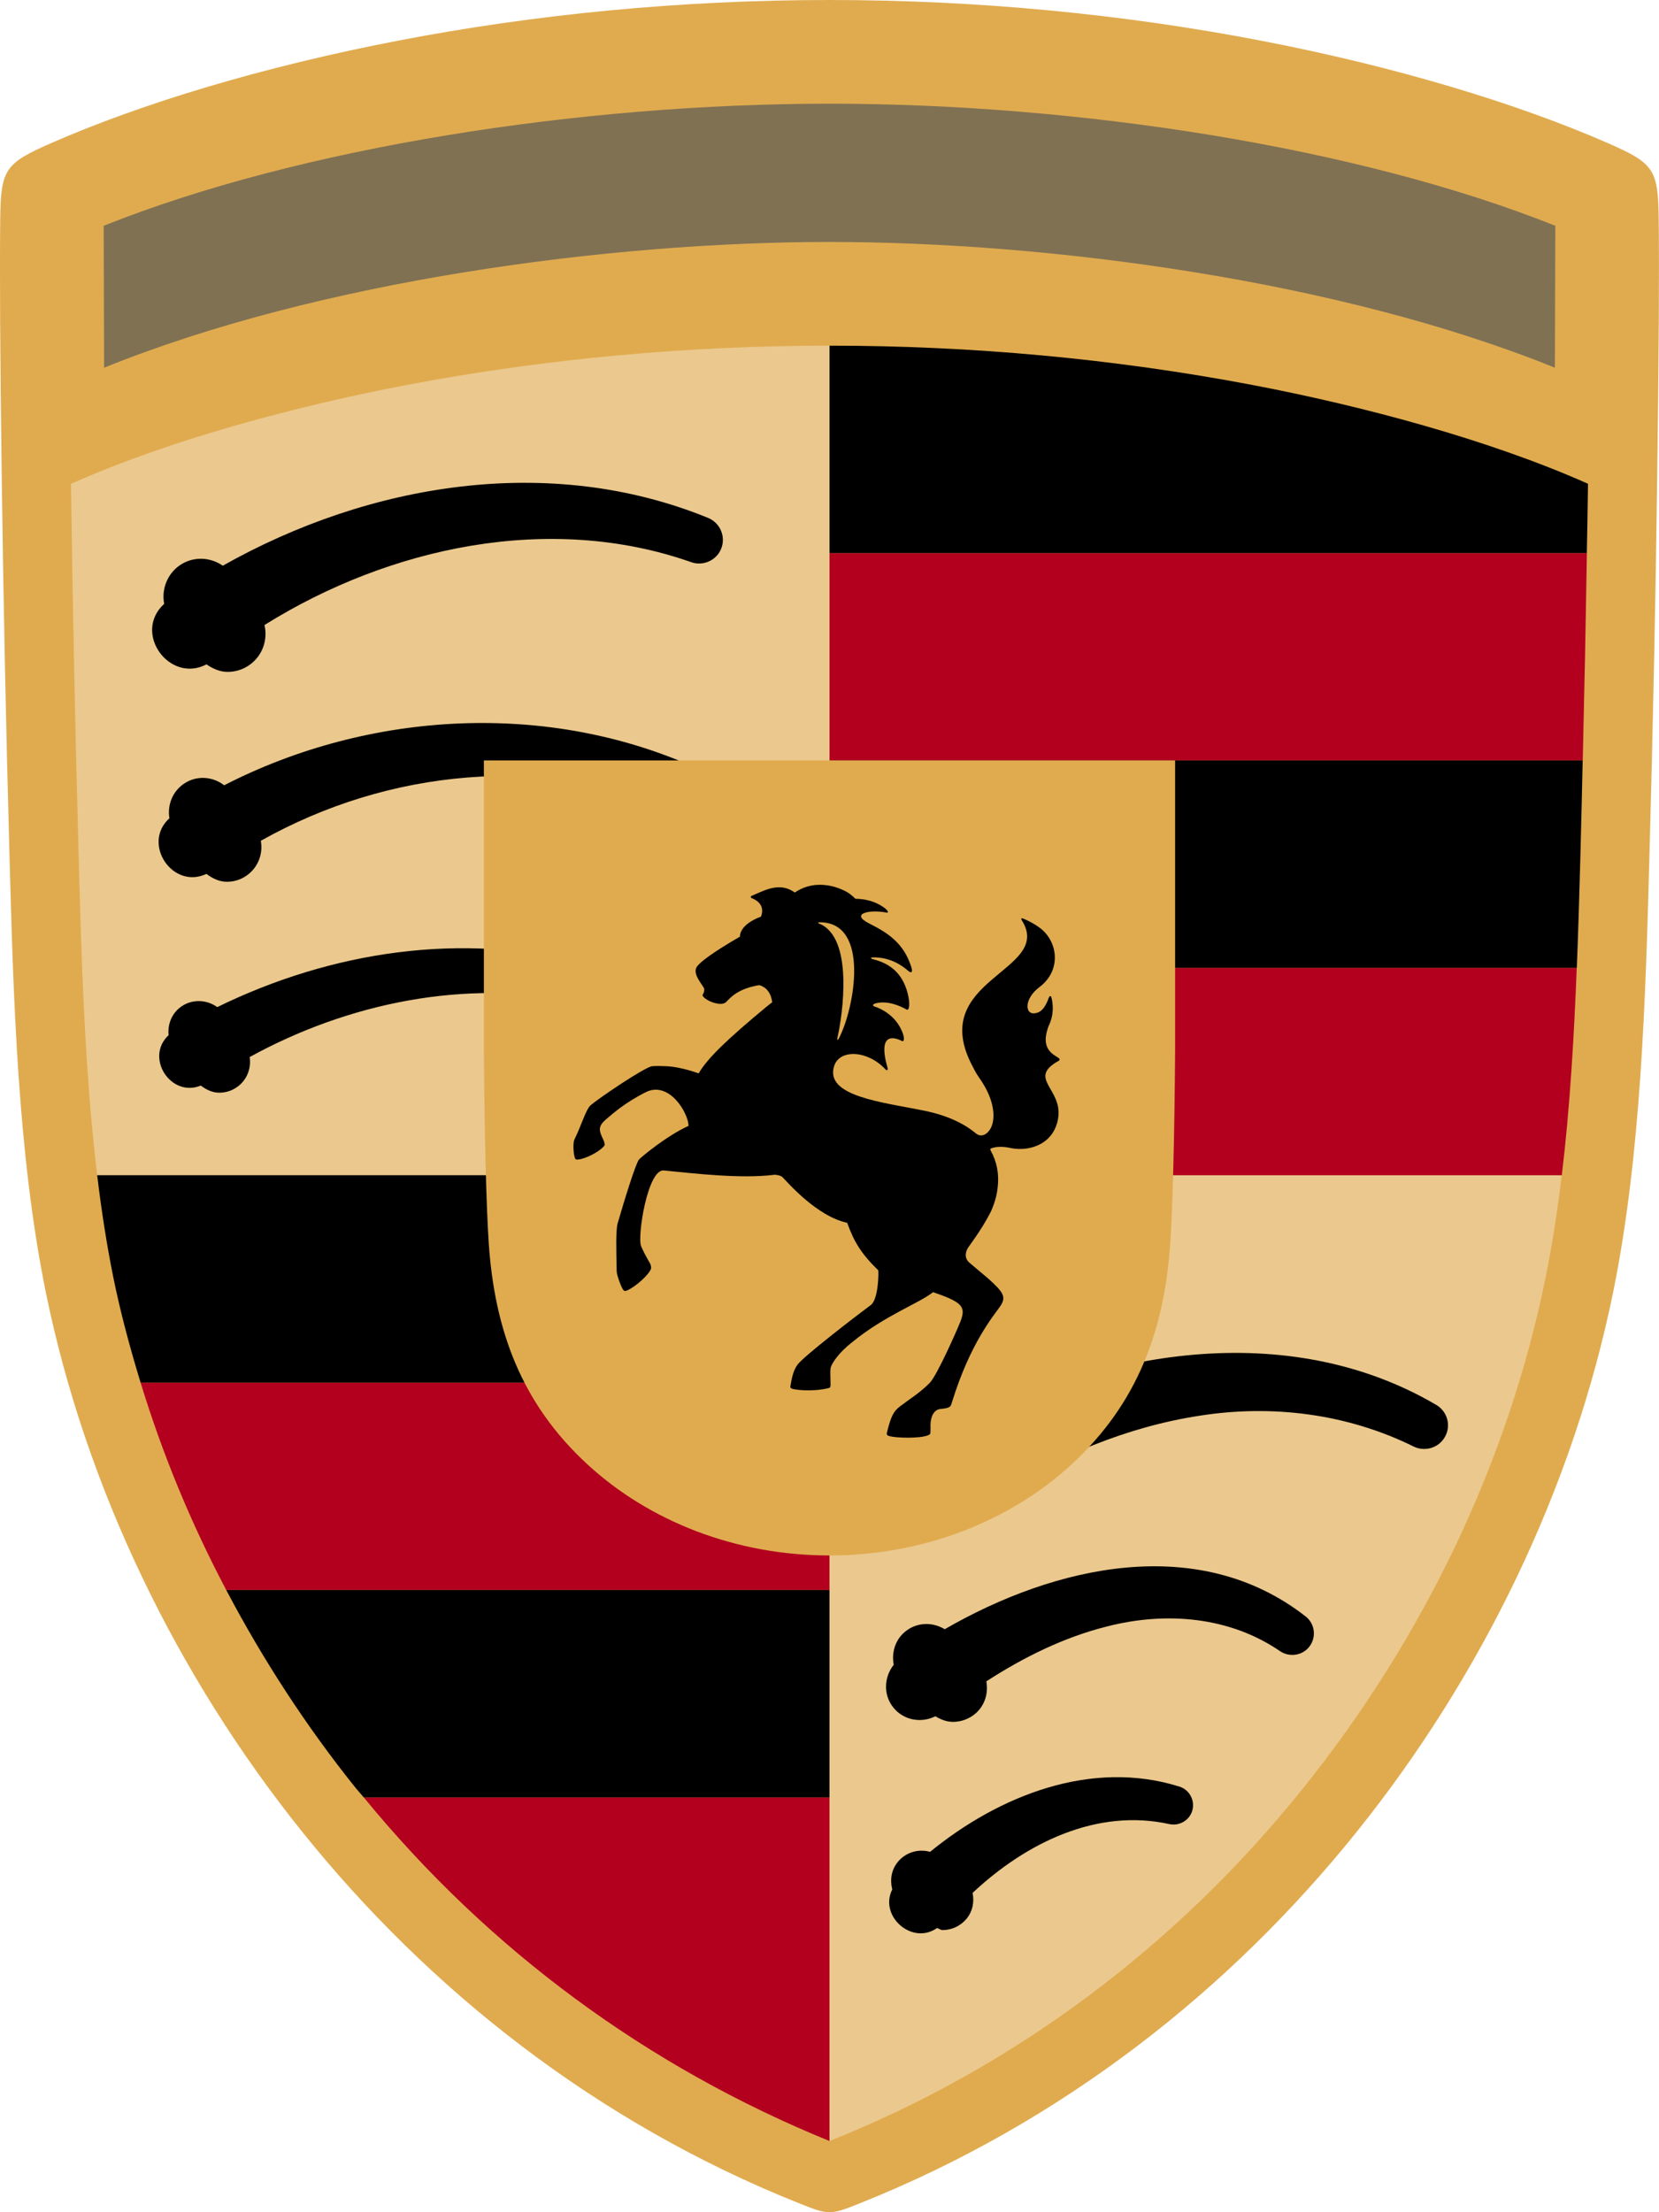 <?xml version="1.0" encoding="utf-8"?>
<svg version="1.1" xmlns="http://www.w3.org/2000/svg" xmlns:xlink="http://www.w3.org/1999/xlink" x="0px" y="0px"
	 width="30" height="40" viewBox="0 0 24 32" style="enable-background:new 0 0 24 32;" xml:space="preserve" id="root">
<style type="text/css">
	.st0{fill:#E0AB4F;}
	.st1{fill:#EBC88D;}
	.st2{fill:#B2001E;}
	.st3{fill:#807153;}
</style>
<g id="OuterFrame">
	<path class="st0" d="M0.003,3.183C0.011,2.45,0.067,2.365,0.74,2.07c1.308-0.573,3.065-1.106,5.02-1.482C7.733,0.208,9.84,0,12,0
		s4.267,0.208,6.24,0.588c1.956,0.376,3.712,0.91,5.02,1.482c0.673,0.295,0.728,0.38,0.736,1.112
		c0.008,0.772,0.002,1.946-0.022,3.72c-0.023,1.726-0.06,3.581-0.113,5.502c-0.055,2.017-0.117,4.283-0.523,6.281
		c-0.577,2.836-1.901,5.557-3.709,7.81c-1.828,2.278-4.248,4.201-7.19,5.376c-0.43,0.172-0.449,0.172-0.879,0
		c-2.942-1.175-5.362-3.098-7.19-5.376c-1.808-2.253-3.132-4.974-3.709-7.81c-0.406-1.998-0.468-4.264-0.523-6.281
		c-0.053-1.921-0.09-3.776-0.113-5.502C0.001,5.129-0.005,3.954,0.003,3.183z"/>
</g>
<g id="Brush">
	<path class="st1" d="M12,5v12H1.406c-0.183-1.522-0.228-3.14-0.268-4.611c-0.05-1.81-0.087-3.618-0.111-5.39
		c1.448-0.646,3.291-1.132,4.854-1.43C7.885,5.188,9.956,5,12,5z"/>
	<path class="st1" d="M12,17v13.971c2.683-1.071,5.023-2.825,6.85-5.102c1.759-2.192,2.972-4.745,3.508-7.383
		c0.097-0.478,0.174-0.977,0.235-1.486H12L12,17z"/>
</g>
<g id="Red">
	<path class="st2" d="M12,8h10.957c-0.016,0.99-0.036,1.99-0.06,3H12V8z"/>
	<path class="st2" d="M12,17h10.594c0.118-0.982,0.177-2.003,0.216-3H12V17z"/>
	<path class="st2" d="M5.263,26c1.811,2.211,4.108,3.9,6.737,4.97V26H5.263z"/>
	<path class="st2" d="M12,20H2.034c0.314,1.028,0.728,2.033,1.239,3H12V20z"/>
</g>
<g id="Black">
	<path d="M12,8V5c2.046,0,4.119,0.188,6.125,0.57c1.563,0.298,3.403,0.784,4.848,1.428C22.969,7.328,22.962,7.667,22.956,8H12z"/>
	<path d="M12,11v3h10.811c0.022-0.552,0.038-1.098,0.052-1.624c0.013-0.461,0.022-0.917,0.033-1.376H12z"/>
	<path d="M12,23H3.273c0.529,1.004,1.154,1.968,1.877,2.869C5.187,25.914,5.226,25.955,5.263,26H12V23z"/>
	<path d="M12,17H1.406c0.061,0.509,0.138,1.007,0.235,1.486c0.104,0.509,0.24,1.013,0.393,1.514H12V17z"/>
</g>
<g id="Antlers">
	<path d="M17.247,26.195c-0.043,0.14-0.189,0.221-0.329,0.191c-1.042-0.231-2.067,0.263-2.848,0.995
		c0.026,0.129,0.002,0.267-0.089,0.376c-0.089,0.106-0.217,0.162-0.346,0.162c-0.028,0-0.052-0.024-0.08-0.029
		c-0.363,0.252-0.841-0.175-0.647-0.559c-0.035-0.136-0.015-0.284,0.082-0.4c0.116-0.14,0.3-0.19,0.465-0.144
		c1.001-0.816,2.331-1.343,3.606-0.944C17.209,25.889,17.292,26.046,17.247,26.195z"/>
	<path d="M13.667,23.567c-0.184-0.112-0.421-0.102-0.589,0.049c-0.135,0.121-0.18,0.299-0.149,0.465
		c-0.14,0.178-0.155,0.434-0.005,0.619c0.15,0.186,0.403,0.228,0.608,0.126c0.079,0.048,0.164,0.081,0.254,0.081
		c0.119,0,0.238-0.042,0.334-0.128c0.133-0.12,0.178-0.294,0.149-0.458c0.546-0.354,1.13-0.64,1.745-0.794
		c0.857-0.221,1.779-0.141,2.505,0.358c0.134,0.09,0.321,0.065,0.422-0.065c0.106-0.136,0.083-0.332-0.053-0.438
		C17.337,22.17,15.257,22.648,13.667,23.567z"/>
	<path d="M20.774,20.32c-2.141-1.256-4.872-0.798-6.944,0.367l0.556,0.949c0.911-0.572,1.92-0.998,2.971-1.158
		c1.048-0.165,2.136-0.028,3.095,0.447c0.161,0.078,0.36,0.02,0.45-0.138C20.997,20.623,20.939,20.414,20.774,20.32z"/>
	<path d="M8.471,13.945c-1.78-0.475-3.68-0.184-5.328,0.623c-0.149-0.108-0.356-0.12-0.515-0.012
		c-0.142,0.096-0.205,0.259-0.189,0.418c-0.347,0.322,0.031,0.907,0.466,0.729c0.079,0.06,0.169,0.103,0.266,0.103
		c0.088,0,0.176-0.025,0.253-0.078c0.147-0.1,0.213-0.273,0.188-0.438c1.419-0.78,3.123-1.134,4.722-0.799L8.471,13.945z"/>
	<path d="M3.243,11.359c-0.166-0.128-0.398-0.147-0.581-0.023c-0.168,0.113-0.243,0.312-0.211,0.5
		c-0.403,0.364,0.043,1.037,0.536,0.805c0.088,0.067,0.187,0.114,0.295,0.114c0.097,0,0.194-0.027,0.28-0.086
		c0.17-0.115,0.246-0.317,0.211-0.507c1.855-1.042,4.083-1.247,6.106-0.457l0.228-0.58C7.947,10.135,5.352,10.276,3.243,11.359z"/>
	<path d="M10.247,7.493c-2.291-0.937-4.902-0.507-7.024,0.69C3.039,8.055,2.789,8.044,2.595,8.181
		C2.414,8.31,2.336,8.53,2.375,8.735C1.914,9.156,2.454,9.891,2.987,9.61C3.08,9.674,3.184,9.719,3.293,9.719
		S3.514,9.687,3.61,9.618c0.189-0.134,0.266-0.365,0.216-0.577c1.815-1.133,4.131-1.627,6.171-0.91
		c0.17,0.061,0.363-0.02,0.434-0.189C10.504,7.768,10.422,7.567,10.247,7.493z"/>
</g>
<g id="InnerFrame">
	<path class="st0" d="M17,15.181c-0.009,1.237-0.034,2.251-0.07,2.796c-0.085,1.268-0.475,2.324-1.421,3.199
		C14.608,22.009,13.351,22.5,12,22.5s-2.608-0.491-3.509-1.324c-0.946-0.875-1.336-1.931-1.421-3.199
		C7.034,17.432,7.009,16.418,7,15.181V11h10V15.181z"/>
</g>
<g id="Horse">
	<path d="M15.318,15.307c-0.008-0.006-0.017-0.012-0.028-0.019c-0.031-0.021-0.07-0.039-0.111-0.092
		c-0.095-0.12-0.033-0.285-0.011-0.35c0.087-0.176,0.064-0.337,0.042-0.418c-0.009-0.035-0.031-0.015-0.037,0.003
		c-0.055,0.155-0.118,0.218-0.209,0.227c-0.136,0.014-0.153-0.209,0.075-0.381c0.33-0.249,0.263-0.685-0.02-0.872
		c-0.079-0.057-0.169-0.098-0.221-0.119c-0.028-0.011-0.026,0.01-0.018,0.023c0.479,0.751-1.406,0.844-0.699,2.137
		c0.026,0.054,0.056,0.103,0.086,0.146c0.238,0.335,0.24,0.62,0.151,0.752c-0.043,0.064-0.122,0.115-0.201,0.05
		c-0.173-0.144-0.415-0.259-0.734-0.325c-0.608-0.126-1.464-0.208-1.314-0.654c0.08-0.238,0.479-0.228,0.742,0.055
		c0.02,0.021,0.037,0.007,0.029-0.021c-0.15-0.529,0.102-0.445,0.209-0.39c0.027,0.014,0.046-0.034-0.001-0.144
		c-0.099-0.231-0.302-0.325-0.399-0.357c-0.033-0.011-0.017-0.032,0.002-0.039c0.173-0.057,0.371,0.031,0.464,0.084
		c0.036,0.021,0.057-0.073,0.016-0.234c-0.085-0.33-0.3-0.443-0.5-0.493c-0.028-0.007-0.053-0.025-0.002-0.027
		c0.107-0.003,0.305,0.018,0.504,0.19c0.062,0.053,0.071,0.013,0.049-0.055c-0.11-0.346-0.341-0.491-0.608-0.626
		c-0.29-0.147,0.021-0.206,0.257-0.156c0.02,0.004,0.028-0.025-0.048-0.078c-0.126-0.088-0.264-0.121-0.408-0.123
		c0,0-0.056-0.057-0.11-0.09c-0.078-0.048-0.429-0.227-0.767-0.001c-0.011-0.007-0.038-0.024-0.038-0.024l0,0
		c-0.213-0.125-0.434,0.01-0.586,0.073c-0.017,0.007-0.018,0.025,0.002,0.033c0.076,0.029,0.194,0.107,0.133,0.267
		c-0.326,0.122-0.304,0.289-0.304,0.289c-0.395,0.23-0.587,0.372-0.628,0.443c-0.064,0.109,0.106,0.269,0.111,0.317
		c0.003,0.031-0.011,0.064-0.021,0.077c-0.022,0.029,0.074,0.096,0.163,0.121c0.071,0.02,0.122,0.021,0.159,0
		c0.043-0.024,0.119-0.171,0.411-0.239c0.015-0.004,0.056-0.014,0.089-0.016c0.067,0.022,0.161,0.078,0.182,0.248
		c0,0-0.024,0.015-0.083,0.064c-0.566,0.469-0.851,0.742-0.981,0.963c-0.131-0.046-0.314-0.096-0.462-0.103
		c-0.081-0.004-0.153-0.005-0.211,0c-0.104,0.01-0.8,0.481-0.895,0.57c-0.062,0.058-0.127,0.281-0.231,0.495
		c-0.016,0.032-0.016,0.158,0,0.23c0.011,0.049,0.018,0.059,0.054,0.055c0.117-0.012,0.313-0.116,0.376-0.195
		c0.012-0.015,0.013-0.02,0.006-0.046c-0.001-0.005-0.003-0.011-0.005-0.018c-0.001-0.005-0.004-0.012-0.008-0.021l0,0
		c-0.006-0.015-0.013-0.03-0.02-0.043c-0.043-0.095-0.059-0.157,0.046-0.249L8.757,16.2c0.097-0.08,0.261-0.237,0.582-0.4
		c0.338-0.172,0.618,0.295,0.622,0.486c-0.302,0.134-0.686,0.45-0.717,0.487c-0.047,0.056-0.204,0.562-0.308,0.92
		c-0.029,0.1-0.021,0.375-0.015,0.692c0.001,0.056,0.044,0.166,0.056,0.195c0.043,0.104,0.056,0.104,0.1,0.084
		c0.122-0.054,0.318-0.231,0.341-0.314c0.002-0.009,0.003-0.018-0.001-0.034c-0.001-0.003-0.007-0.029-0.007-0.029
		c-0.079-0.139-0.102-0.184-0.135-0.26c-0.059-0.133,0.093-1.119,0.328-1.096c0.441,0.043,1.109,0.123,1.593,0.063
		c0.037-0.005,0.102,0.012,0.125,0.035c0.067,0.067,0.493,0.565,0.935,0.659c0.099,0.278,0.207,0.451,0.448,0.686
		c0.01,0.01,0.006,0.411-0.102,0.5c-0.241,0.179-0.971,0.742-1.063,0.864c-0.058,0.078-0.082,0.175-0.105,0.316
		c-0.004,0.023,0.016,0.034,0.041,0.039c0.119,0.024,0.331,0.03,0.51-0.013c0.027-0.007,0.03-0.018,0.03-0.055
		c0-0.018,0-0.041-0.001-0.065c0,0,0,0,0-0.001l0,0c-0.001-0.037-0.003-0.13,0-0.144c0-0.003,0-0.005,0-0.008
		c0-0.077,0.141-0.259,0.308-0.387c0.477-0.392,0.966-0.563,1.176-0.728c0.494,0.165,0.48,0.235,0.357,0.518
		c0,0-0.297,0.688-0.408,0.797c-0.154,0.152-0.268,0.215-0.429,0.338c-0.095,0.072-0.129,0.149-0.184,0.364
		c-0.013,0.05-0.001,0.055,0.043,0.067c0.093,0.024,0.421,0.035,0.545-0.013c0.017-0.006,0.036-0.017,0.038-0.035
		c0.003-0.04,0.001-0.066,0.001-0.117c0.003-0.125,0.051-0.221,0.146-0.23c0.147-0.014,0.145-0.035,0.164-0.095
		c0.263-0.854,0.599-1.248,0.695-1.385c0.099-0.143,0.049-0.208-0.169-0.406c0,0-0.215-0.18-0.274-0.231
		c-0.061-0.053-0.066-0.13-0.026-0.203c0.024-0.043,0.188-0.247,0.328-0.516c0.018-0.034,0.034-0.074,0.05-0.119
		c0.029-0.08,0.05-0.164,0.058-0.25c0.023-0.191-0.011-0.373-0.102-0.535c-0.007-0.012-0.006-0.024,0.005-0.028
		c0.12-0.049,0.28-0.007,0.28-0.007c0.304,0.061,0.645-0.074,0.694-0.447c0.054-0.417-0.454-0.562,0.011-0.817
		C15.325,15.341,15.337,15.321,15.318,15.307z M11.846,13.358c-0.015-0.006-0.012-0.017,0.005-0.017
		c0.747-0.01,0.507,1.26,0.284,1.681c-0.014,0.026-0.029,0.026-0.022-0.003C12.193,14.671,12.353,13.554,11.846,13.358z"/>
</g>
<g id="PORSCHE">
	<path class="st3" d="M12,3.5c3.178,0,7.377,0.557,10.494,1.819L22.5,3.266C19.656,2.129,15.602,1.5,12,1.5S4.345,2.129,1.5,3.266
		l0.006,2.053C4.624,4.057,8.822,3.5,12,3.5z"/>
</g>
</svg>
